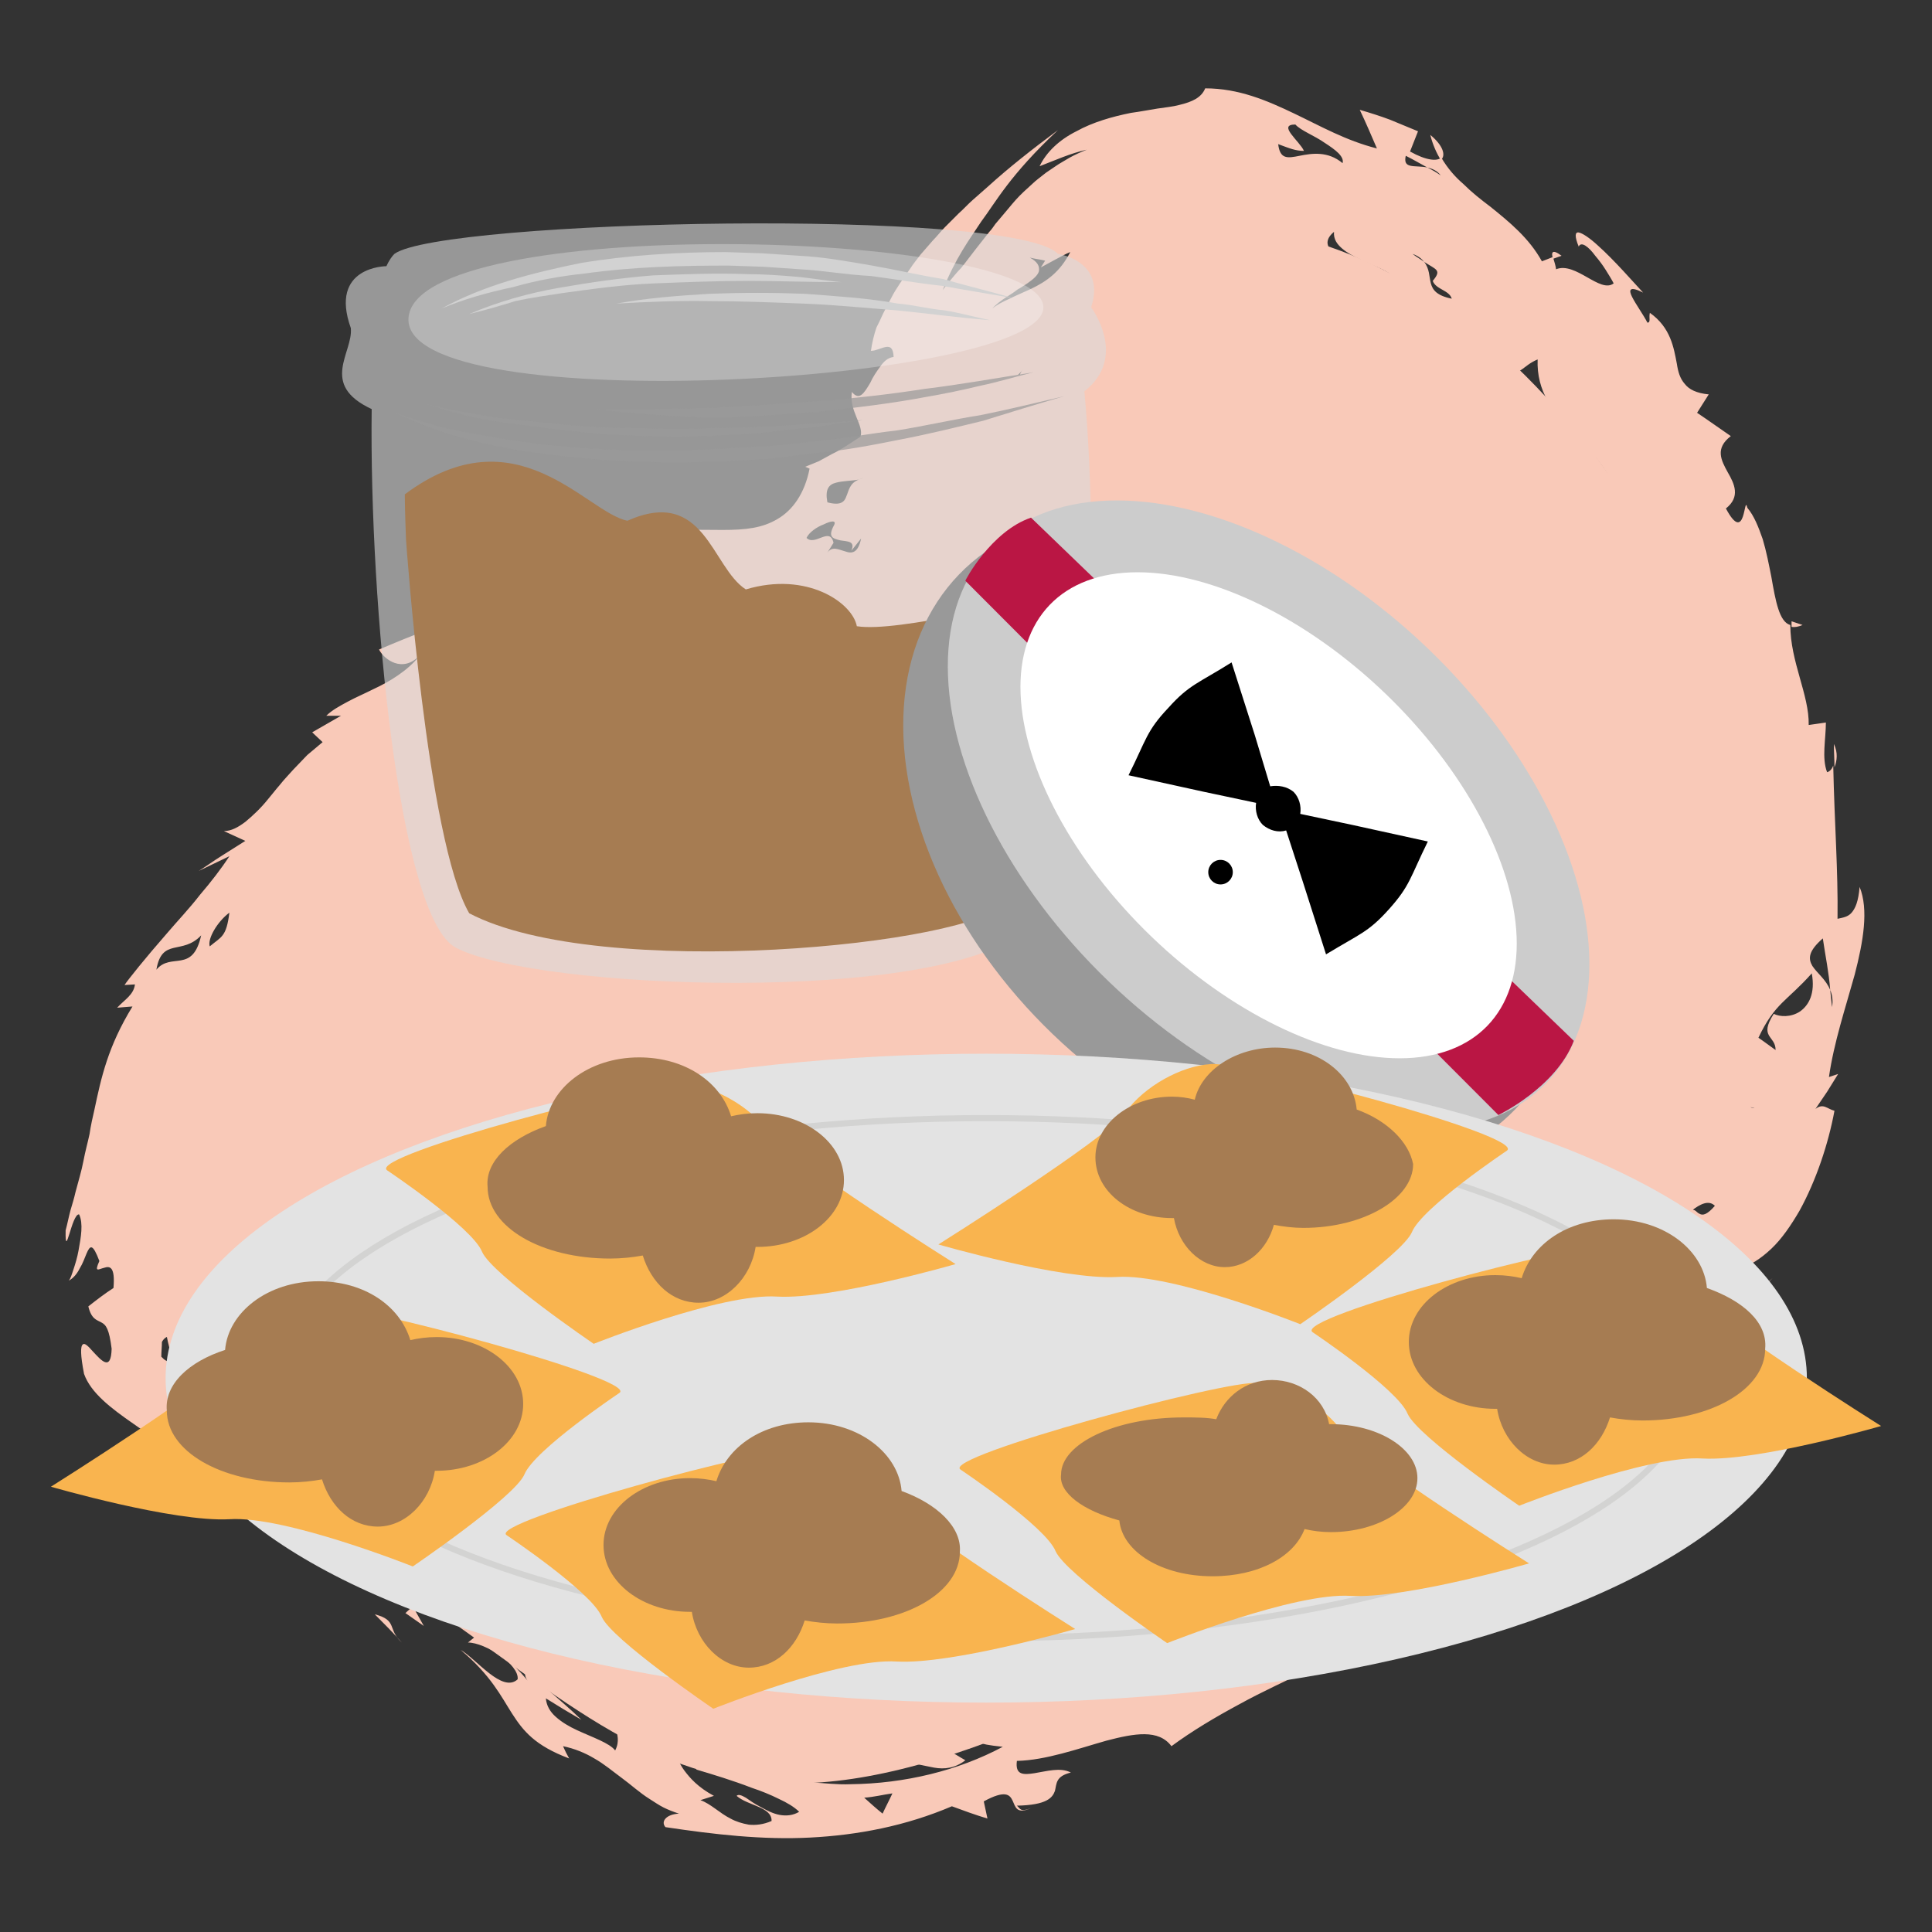 <?xml version="1.0" encoding="utf-8"?>
<!-- Generator: Adobe Illustrator 24.0.3, SVG Export Plug-In . SVG Version: 6.00 Build 0)  -->
<svg version="1.1" id="Calque_1" xmlns="http://www.w3.org/2000/svg" xmlns:xlink="http://www.w3.org/1999/xlink" x="0px" y="0px"
	 viewBox="0 0 315 315" style="enable-background:new 0 0 315 315;" xml:space="preserve">
<rect x="0" y="0" width="315" height="315" fill="#333333" stroke="none"/>
<style type="text/css">
	.st0{fill:#F8D173;}
	.st1{fill:#F9C9B8;}
	.st2{fill:#87CDD7;}
	.st3{fill:#F4C1A4;}
	.st4{fill:#3B82BF;}
	.st5{fill:#B88154;}
	.st6{fill:#B3CCE8;}
	.st7{fill:#C14034;}
	.st8{fill:#C972A9;}
	.st9{fill:#D6AD33;}
	.st10{fill:#555DA3;}
	.st11{fill:#507C44;}
	.st12{clip-path:url(#SVGID_2_);fill:#D3D3D2;}
	.st13{clip-path:url(#SVGID_2_);fill:none;stroke:#E3E3E3;stroke-width:4;stroke-linecap:round;stroke-miterlimit:10;}
	.st14{clip-path:url(#SVGID_2_);fill:#E3E3E3;}
	.st15{fill:#2E2D2C;}
	.st16{fill:#FFEEDF;}
	.st17{clip-path:url(#SVGID_4_);}
	.st18{fill:#B1C9C2;}
	.st19{fill:#C8E3CC;}
	.st20{clip-path:url(#SVGID_6_);}
	.st21{fill:#2D2B09;}
	.st22{clip-path:url(#SVGID_8_);}
	.st23{fill:#262401;}
	.st24{fill:#D3D3D2;}
	.st25{fill:#F2B694;}
	.st26{fill:#E3E3E3;}
	.st27{fill:#3671BF;}
	.st28{fill:#1C5CAF;}
	.st29{fill:#999999;}
	.st30{fill:#CCCCCC;}
	.st31{fill:#3C3A1A;}
	.st32{fill:#636148;}
	.st33{fill:#FFFFFF;}
	.st34{opacity:0.6;fill:#DADADA;enable-background:new    ;}
	.st35{opacity:0.28;fill:#FFFFFF;enable-background:new    ;}
	.st36{fill:#A67C52;}
	.st37{fill:#BA1644;}
	.st38{opacity:0.71;}
	.st39{fill:none;stroke:#D3D3D2;stroke-miterlimit:10;}
	.st40{fill:#F9B44F;}
	.st41{fill:#A26EAD;}
	.st42{fill:#FEF07A;}
</style>
<g>
	<path class="st1" d="M52.6,250.4c-29.6-17.9-43-51.3,7.7-109c48.5-55.2,71.3-7.2,104.6-77.6c45.5-95.9,211,94.6,58.8,187.7
		C112.9,319.3,111.7,286.1,52.6,250.4z"/>
	<g>
		<path class="st1" d="M69,261.3c-0.2-0.4-0.7-0.8-1-1.2C69.2,260.8,69.8,261.2,69,261.3z"/>
		<path class="st1" d="M53.5,248.9c4.4,2.6,11.2,7,14.5,11.2c-2-1.1-5.8-2.8-9.1-4.8C55.7,253.4,53,251.2,53.5,248.9z"/>
		<path class="st1" d="M65.5,267.8c-1.4-1.6-2.9-3.1-4.4-4.6C64.9,264.2,63.1,265.6,65.5,267.8z"/>
		<polygon class="st1" points="66.1,263 67.3,261.9 69.1,265.1 		"/>
		<path class="st1" d="M271,128c-0.6,0.7-1.2,1.2-2.3,1.2L271,128z"/>
		<path class="st1" d="M274.4,112.9c-0.2-1.3-0.4-2.1-0.6-2.9C274.2,110.8,274.4,111.5,274.4,112.9z"/>
		<path class="st1" d="M273.6,139.6c-0.2-0.8-0.3-1.5-0.5-2.3C273.5,138,273.7,138.8,273.6,139.6z"/>
		<path class="st1" d="M198.7,259.1c-2.7,0.1-5.2,0.3-7,0.4C195.1,256.2,196.7,258.3,198.7,259.1z"/>
		<path class="st1" d="M254.6,41.7l-1.4,0.5C252.9,41.2,253,40.5,254.6,41.7z"/>
		<path class="st1" d="M293.9,101.9c-0.7,0.3-1.3,0.4-1.8,0.3c0-0.3,0-0.6,0-0.9L293.9,101.9z"/>
		<path class="st1" d="M276.9,148.7c0.1,0,0.1,0.1,0.1,0.1l-0.8,1.9C276,149.7,276.2,149.1,276.9,148.7z"/>
		<path class="st1" d="M234.9,26.1c-0.7-1.2-1.3-2.5-1.7-4.1C235.3,23.7,235.8,25.4,234.9,26.1z"/>
		<path class="st1" d="M273.7,109.7C273.7,109.6,273.7,109.6,273.7,109.7c0.1,0.1,0.1,0.2,0.1,0.3
			C273.8,109.9,273.8,109.8,273.7,109.7z"/>
		<path class="st1" d="M299.1,125.1c0-1.3-0.1-2.5-0.1-3.8C299.7,122.7,299.5,124.1,299.1,125.1z"/>
		<path class="st1" d="M198.7,259.1l2.3-0.1C200.1,259.4,199.4,259.3,198.7,259.1z"/>
		<path class="st1" d="M84.6,268.8c1.7,1.2,1.5,2.2,1.3,3.2C85.2,271,84.7,269.9,84.6,268.8z"/>
		<path class="st1" d="M53.3,240.6l0.6,0.4C53.6,240.9,53.4,240.8,53.3,240.6z"/>
		<path class="st1" d="M45.3,183.8c0.4-0.2,0.9-0.3,1.4-0.4C46.7,184.1,46,184.1,45.3,183.8z"/>
		<path class="st1" d="M68.4,106.9c-1,1.3-2.2,2.3-3.5,3.2c-1.3,0.9-2.6,1.6-4.1,2.3c-1.4,0.7-2.8,1.3-4.1,2
			c-1.3,0.7-2.6,1.4-3.5,2.3c0.8,0,1.6,0,2.4,0c-1.6,0.9-3.1,1.8-4.7,2.7l1.7,1.6c-0.8,0.7-1.7,1.4-2.5,2.1
			c-0.8,0.8-1.5,1.6-2.3,2.4c-0.7,0.8-1.5,1.6-2.2,2.5c-0.7,0.8-1.3,1.6-1.9,2.3c-1.2,1.5-2.5,2.7-3.7,3.7c-1.2,0.9-2.3,1.5-3.5,1.5
			l3.5,1.6l-3.8,2.4c-1.3,0.8-2.5,1.7-3.8,2.5c1.7-0.8,3.3-1.6,5-2.4c-1.3,2-3,4.2-4.8,6.3c-1.7,2.2-3.7,4.3-5.4,6.3
			c-3.5,4-6.3,7.5-6.9,8.4l1.7-0.1c-0.2,1.7-1.7,2.5-2.9,3.8l2.5-0.2c-4,6.5-5.1,11.6-6.2,16.8c-0.3,1.3-0.6,2.6-0.8,4
			c-0.3,1.4-0.7,2.8-1,4.4c-0.3,1.6-0.8,3.2-1.3,5.1c-0.2,0.9-0.5,1.9-0.8,2.9c-0.3,1.1-0.5,2.2-0.8,3.3c-0.1,5.2,1-2.8,2.2-2.6
			c0.7,1.5,0.3,3.7-0.1,5.9c-0.2,1.1-0.5,2.1-0.8,3c-0.3,0.9-0.5,1.6-0.8,1.9c0.8-0.4,1.4-1.2,1.8-2c0.5-0.8,0.8-1.7,1.1-2.4
			c0.6-1.4,1-1.7,2.1,1.2c-0.9,2-0.1,1.3,0.8,1.1c0.9-0.3,1.8-0.2,1.5,3.3c-1.4,0.9-2.7,1.9-4.1,3c0.5,2.1,1.4,2.2,2.1,2.6
			c0.8,0.4,1.3,1.1,1.7,4.3c-0.1,3.8-1.7,1.9-3.1,0.4c-0.7-0.8-1.3-1.4-1.6-1.1c-0.4,0.3-0.4,1.7,0.2,4.8c1.1,3.1,4.4,5.6,8,8.1
			c3.6,2.5,7.2,5,9.7,9.7c1.9,1.4,3,1.5,3.6,1.1c0.6-0.4,0.8-1.2,1-1.9c0.2-0.7,0.4-1.2,1-1c0.6,0.2,1.5,1.2,3.5,3.3
			c-0.6-1.2-1.2-2.3-1.6-3.5l-0.7-1.8l-0.6-1.8c2.1,0.6,2.8-1.6,5.3,2.2c-0.1,2.1,0.7,5.7,2.7,7.5c-1.6-2.2-1.6-3.3-1.1-3.6
			c0.6-0.4,1.8-0.1,3.1,0c1.3,0.2,2.6,0.3,3.3-0.2c0.7-0.5,0.7-1.5-0.3-3.6c0.8,0.7,1.6,1.4,2.5,2c-0.2-0.4-0.1-0.7,0.3-0.9
			c1.2,0.7,2.4,1.4,3.7,2.1c-0.4-0.5-1.1-1.2-1.7-1.8c-0.6-0.7-1.2-1.4-1.7-2c-0.8-1.4-0.9-2.5,1.1-2.9c1.6,0.9,3.4,1.7,5.1,2.5
			c0-2.8,2.2-2.5,2.9-4.3c-3.6-4-6.3-8.1-7.4-11.8c-0.4,0.6-0.5,1.4-0.7,2.1c-0.1,0.7-0.4,1.3-1.1,1.5c-1.6-0.8-1.5-1.7-1.4-2.5
			c0-0.4,0.1-0.8-0.1-1.1c-0.2-0.3-0.5-0.7-1.3-1c-0.3,0.7-0.6,1.3-0.9,2.1c0.5-0.6,0.4-1,1-0.7c1.6,0.1,0.7,1.3-0.2,2
			c-1.3,0.3-2.1-0.5-2.4-1.5c-0.3-1,0-2.3,0.5-3c-0.9-1.5-1.9-1.3-2.9-0.7c-1,0.6-1.8,1.6-2.3,1.3c0.7-0.9,0.9-1.7,0.9-2.5
			c0-0.8-0.4-1.5-0.7-2.3c-0.7-1.6-1.4-3.4-0.6-4.8c-0.8,0.6-1.6,1.2-2.4,1.9c-1.7-1.6-1.9-3.4-1.5-5c0.2-0.8,0.6-1.5,1-2.2
			c0.4-0.7,0.8-1.2,1.1-1.7c-0.7,0.2-1.5,0.4-2.2,0.6c0.2-0.7,0.1-1.3,0.1-1.9c0-0.6-0.1-1.3-0.2-1.9c-0.3-1.2-0.6-2.4-0.7-3.5
			c-0.1-1.1,0-2.1,0.7-3c0.7-0.9,1.9-1.6,4.1-2l-1.5,0.1c0.2-2.5,0.3-6.8,3.5-8.1c-0.8-0.4-1.5-1.3-1.3-2.4c1.6,0,2.2-0.8,2.7-2.1
			c0.4-1.3,0.6-3.1,1.5-4.9c-2,1.9-4.8-0.8-7,1.3c-0.2-3.7,1.6-4.5,3.6-4.8c2-0.4,4.3-0.3,5.7-2.5c0.2-3.7-3.3,1.2-4.9,1.1
			c1.6-1.4,2.5-3.4,3.1-5.4c0.7-2,1.1-4.2,1.7-6.3c0.6-2,1.3-3.9,2.4-5.2c1.2-1.3,2.7-2.1,5-1.9l-0.4,4.3c3.3-1.6,4.4-2.9,3.6-3.1
			c-0.5,1-1.2,0.8-2,0.7c0.8-2.6,2.2-4.4,3.8-5.8c1.6-1.4,3.5-2.3,5.4-3.2c0.9-0.4,1.9-0.8,2.9-1.3c1-0.4,1.9-0.8,2.9-1.3
			c0.9-0.5,1.8-1.1,2.7-1.7c0.9-0.6,1.7-1.4,2.4-2.3c-1.4-0.6-2.8,0-3.6-0.8c1.2-2,3.2-1.5,5.3-1.1c2.1,0.4,4.2,0.4,6.1-2.7l-2-0.5
			c0.6-1.1,1.6-1.4,2.5-1.3c0.8,0.1,1.5,0.5,1.5,0.8c-0.8-1.3-0.5-2.5,0.5-3.6c0.5-0.6,1.2-1.1,2-1.6c0.8-0.5,1.6-1.1,2.6-1.5
			c3.6-2.1,7.8-4.1,9.1-8.7c2.2,1.1,5.9,1.7,9.5,1.8c3.5,0.1,7.2-0.5,8.7-1.8c2-2.4,0.6-3.2-1-3.8c-1.7-0.6-3.6-1.2-3.2-3.1
			c1.8-0.4,3.4,0.1,5.2,0.4c0.9,0.1,1.9,0.2,2.9,0.1c1.1-0.2,2.2-0.5,3.5-1.3c0.7,1.7-1.6,4.3-2.7,6.3c-0.5,1-0.8,1.8-0.1,2.4
			c0.3,0.3,0.9,0.4,1.7,0.5c0.9,0,2,0,3.6-0.3c0.3-0.8,0.7-1.6,1-2.4c-1.1,0.7-2.5,1.9-4.3,2c-1.9-0.5-1.6-1.2-0.8-1.9
			c0.9-0.7,2.2-1.5,2.4-2.1c4.1-1,8.2-2.6,12.1-4.7c1.4,1.3,0.4,3-1.3,4.2c-1.6,1.4-3.7,2.3-3.9,2.9c0.6-0.3,1.2-0.7,1.8-1.1
			c0.6-0.4,1.2-0.8,1.8-1.3c0.6-0.4,1.2-0.9,1.7-1.4c0.5-0.5,1.1-1,1.6-1.5c1.1-1,2.1-2.2,3-3.3c1-1.1,1.8-2.3,2.7-3.5
			c0.4-0.6,0.9-1.1,1.3-1.7c0.4-0.6,0.8-1.1,1.2-1.7c0.8-1.1,1.6-2.2,2.3-3.2c0.8-1,1.6-2,2.4-2.9c0.8-0.9,1.6-1.7,2.6-2.4l-1.6-0.2
			c2.4-1.8,3.3-3.4,3.7-4.6c0.4-1.3,0.2-2.3-0.1-3.2c-0.5-1.9-0.8-3.2,4-5.4c1.3-4.5-4.2-0.5-1.3-6.6c0.8-1.7,1.6-0.1,1.9,0.5
			c2.4-3.4,2.1-4.7,1.9-5.7c-0.2-1-0.2-1.9,3-4.2c-1.4-0.2-2.8-0.3-4.2-0.5c1.6-1.7,3.7-3.1,5.7-4.4c1.1-0.6,2.1-1.2,3.1-1.7
			c1-0.6,2.1-0.9,3.1-1.4c4.1-1.7,7.4-2.7,9.6-5c-0.9-1.2-2.2-1.2-3.7-1c-1.4,0.3-2.9,0.8-4.4,0.5c5.5-1.1,10.1-3.4,15.3-4.7
			c5.1-1.3,10.8-1.4,14.8,1c-1.5,1.1-0.8,2.7-0.5,4.3c0.3,1.6,0.1,2.9-2.3,3.6c-0.1-1-0.4-1.7-0.7-2.1c-0.4-0.4-0.8-0.5-1.3-0.5
			c-1-0.1-2.1,0.5-3.3,0.3c0.5,1.1,1,1.9,1.6,2.3c0.6,0.5,1.3,0.9,2.1,1c0.8,0.1,1.6,0.3,2.5,0.2c0.9,0,1.9,0,2.9-0.1
			c4-0.1,8.2,0.4,7.1,4.1c0.8-0.8,1.6-1.5,2.4-2.3c0.9,1,2.4,4.5,0.1,4.3c2.8,0.8,5.6,1.9,8.5,3.1c-0.6-1.8-1.6-4.9-3-7.2
			c-0.7-1.2-1.6-2.1-2.4-2.7c-0.9-0.6-1.7-0.7-2.6-0.2c-0.5-2,0.6-2.1,1.8-2.2c1.2-0.1,2.5-0.1,2.2-2.4c0.9,2,1.6,2.9,2.2,3.3
			c0.7,0.5,1.3,0.4,2,0.2c0.7-0.2,1.5-0.4,2.5-0.3c1,0.1,2.1,0.6,3.4,1.8c-2.6,0.9-2,3.1-1.1,5.3c0.9,2.2,2.1,4.4,1.3,5.2
			c0.5,0.2,1.1,0.6,1.6,1.2c0.5,0.6,1,1.4,1.4,2.2c0.9,1.6,1.4,3.4,1.5,4.6c0.6,0.7,1.6,1.5,2.7,2.4c0.6,0.4,1.2,0.9,1.9,1.4
			c0.6,0.5,1.3,1.1,2,1.6c2.8,2.2,5.5,5,6.7,8c-0.1-1.4-0.4-3.1-0.3-4.7c0-1.6,0.4-3,1.6-3.7c0.4,1.7,1,3.3,2,4.3
			c1,1,2.3,1.3,3.8,0.7c-0.4-3.2-1.3-4.8-2.2-5.4c-0.9-0.6-2-0.3-3.1,0c-2.2,0.7-4.4,1.7-6.2-3.4c1.1-4.4-0.1-7.2-3.3-11.7
			c3.3,0.2,3.1-1.2,5.7-2.3c-0.2,5.2,2.5,8.6,5.8,12c3.2,3.4,6.9,7,7.6,11.8c0.1,2.2-1.4,3.4-2.3,4.9c-1,1.6-1.5,3.4,0.1,7.1
			l-2.7-2.4l-2.8-2.2c2.9,2.6,2.6,3.3,1.9,4c-0.7,0.7-1.8,1.5-0.7,4.3l1.1-3.3c2.3,3,2.5,4.5,1.7,7.1c0.7-1.5,1.4-3,2.1-4.6
			c0.7,0.8,1.6,2,2,3.1c0.4,1.1,0.4,2.2-0.6,2.7c1.1,0.1,1.9-0.1,2.5-0.4c-0.4,0.6-0.4,1.7,0.7,3.8c-0.1-1.5-0.8-2.3,0.3-2.8
			c1.4,4.4,2.6,4.5,3.7,4.1c1.1-0.3,2.1-1.1,3,1.7c0.5-1.2,2.2,0,3.4,1.8c-3,1-3.7,4.3-4.1,7.7c-0.3,1.7-0.4,3.5-0.7,5
			c-0.3,1.6-0.7,2.9-1.4,3.8l0.1-0.1c-0.1,1.3-0.3,2.6-0.5,3.8c-0.2,1.3-0.4,2.5-0.6,3.8c0.3-1.5,2.2-0.3,3.2,1.8l-0.1-0.3
			c0.7,1.1,2.2,0.2,3.6-0.1c1.3-0.3,2.4,0.1,1.9,3.8l-0.7,2l-0.8,2c0.2-0.7,1.2-0.1,1.7,0.2c-0.5,1.3-0.9,2.7-1.5,4
			c1.5,1.5,2,2.9,2,4.4c-0.1,1.5-0.6,2.9-1.3,4.3c-0.7,1.4-1.6,2.8-2.1,4.3c-0.5,1.5-0.8,3.1-0.4,4.9c-0.2-2,0.7-5,2.4-3.5
			c0.5,1.4-0.5,3.4-1.5,4.3l0.7-0.2c-2.1,4.2-4.3,8.1-6.8,11.8c2.4-0.3,4.4-7.5,5.9-3.6c1.1,1.3,0.8,2.8-0.2,4.1
			c-0.9,1.3-2.1,2.6-2.6,3.7c-1.4-0.9-1.5-5.4-3.7-1.6c0.6,0.7,0.7,5.3,2.5,3.8c-1.5,1.9-3.4,4.1-5.2,6.2c-1,1-2,2-3,2.8
			c-0.5,0.4-1,0.8-1.6,1.2c-0.5,0.3-1.1,0.6-1.7,0.9c0,1.4,1.6,0.1,2.1-0.4l-0.3-0.5c2-1.9,3.9,1.6,4.8-3.9c2.6,1,2,2.9,0.6,5.1
			c-0.7,1.1-1.6,2.3-2.6,3.4c-0.9,1.1-1.7,2.3-2.2,3.4c1.3-0.7,2.4-1.5,3.6-2.3c1.2-0.8,2.4-1.6,3.6-2.5c0.1,7.7-4.8,14.6-10.8,20
			c-1.5,1.4-3,2.7-4.7,3.8c-1.6,1.2-3.1,2.4-4.8,3.5c-1.6,1.1-3.1,2.2-4.6,3.2c-1.5,1-2.9,2-4.2,3.1c0.9-1.9,2.3-3.1,3-4.2
			c0.7-1.1,0.7-2-0.9-3.4c-7.3,3.8-5.9,3.8-12.7,8l0.7-0.2c-1,2.1-3.3,3.1-5.3,4.2c-2,1.1-3.9,2.1-4,4.4c1.4,0.5,2.4-0.8,3.3-1.7
			c0.9-0.9,1.8-1.5,3.2,0.4c-1.4,1-2.9,1.8-4.4,2.7l-4.5,2.6c2.1,0.3,4.4-1,6.5-2.6c2.2-1.6,4.1-3.6,5.9-4.5
			c2.2-1.9-5.1,2.8-5.7-0.5c2-1.3,3.6-2.3,5.2-2.9c1.5-0.7,2.8-1.1,4.2-1.3c1.3-0.2,2.6-0.2,4-0.1c1.4,0.1,2.8,0.1,4.4,0.2
			c4.4,0.5-1.1,5.5-2.7,6.6c-2,0-4,0.3-6.1,0.8c-2.1,0.4-4.1,1-6.1,1.9c-4.1,1.6-8,4.1-11.7,7.6l-2.8,5.9c-5.9-0.3-7.3-6.9-14.5-1.7
			l3.5,0.9c-1.2,1.8-2.1,2.8-2.9,3.2c4.3-0.2,8.9-0.4,12.9-0.4c-0.8,3.6-4.3,4.9-8.5,5.6c-4.2,0.6-9,0.7-12.5,2
			c0.7,0.4,3-0.6,4.4,0.2c-2.3,1.7-4.8,2.8-7.5,3.7c-2.7,0.9-5.4,1.5-8.2,2c-1.4,0.2-2.7,0.4-4,0.7c-1.3,0.2-2.6,0.4-3.9,0.5
			c-2.5,0.4-4.8,0.8-6.8,1.4c-1.2,1.8,0.6,1.5,2.6,1.2c2-0.3,4.3-0.6,4.3,1.4c-2.3,0.3-4.3,1.7-6.1,2.6c-1.7,0.9-3.2,1.5-4.4,0.2
			c3.6,3.7-9.5,4,0.1,5c-7.3,3.9-16,6-24.8,6.1c-2.2,0.1-4.4-0.2-6.5-0.3c-1.1-0.1-2.1-0.3-3.2-0.5l-1.6-0.3c-0.5-0.1-1-0.3-1.6-0.4
			c-4.1-0.9-7.9-2.5-11.4-4.3c0.3,1.6,0,2.7-0.9,3.4c2.7,0.8,6,1.8,9.1,3c1.5,0.5,3,1.1,4.4,1.8c1.3,0.6,2.5,1.3,3.3,2.1
			c-1,0.6-2.1,0.7-3.2,0.5c-1.1-0.2-2.2-0.8-3.1-1.3c-1-0.5-1.8-1.1-2.4-1.5c-0.7-0.4-1.2-0.6-1.5-0.3c1.8,1.6,5.8,1.8,5.7,4.1
			c-1.4,0.6-2.6,0.7-3.7,0.6c-1.1-0.2-2.1-0.5-3-1c-1.8-0.9-3.2-2.4-4.9-3l2.2-0.7c-2.6-1.4-3.9-2.9-4.8-4.1
			c-0.9-1.2-1.2-2.3-1.7-3.3c-0.8-2-1.9-3.2-6.9-5.2c-4.8,0.6-1.1,2.1-2.7,5.2c-0.9-1.2-3.6-2.1-6.2-3.3c-1.3-0.6-2.5-1.3-3.5-2.2
			c-0.9-0.8-1.5-1.8-1.6-3c1.9,1.2,3.9,2.4,5.8,3.5c-3.5-3.4-7.1-5.9-9-8.8c-0.2,0.8-0.4,1.6,0.2,2.4c-2.4-3.1-6.4-5.7-6.6-8.7
			l-3.1,2.5c2.8,0,8.4,3.6,8.1,6c-2.5,2.3-6.7-3.3-9.3-4.8c5,4.2,6.6,7.6,8.4,10.4c1.8,2.8,3.7,5.2,9.3,7.3c-0.4-0.7-0.7-1.3-1-2
			c1.9,0.4,3.6,1.1,5.1,2c1.6,0.9,3,2.1,4.5,3.2c1.5,1.1,2.9,2.4,4.5,3.4c0.8,0.5,1.5,1,2.3,1.4c0.8,0.4,1.6,0.7,2.5,1
			c-2.1,0.1-3,1.3-2.2,2.2c8,1.2,15.8,2.1,23.6,1.7c7.8-0.4,15.6-1.9,23.1-5.1c1.9,0.7,3.8,1.4,5.8,2l-0.6-2.8c7-3.8,3,3.2,7.7,1.1
			c-1.8,0.7-1.7,0.1-2.3-0.4c4.9-0.1,5.8-1.3,6.2-2.4c0.3-1.2,0.1-2.4,2.6-3c-1.7-0.9-4-0.2-5.9,0.1c-1.9,0.3-3.2,0.3-2.9-2
			c4.7-0.1,10-2,14.6-3.3c4.6-1.2,8.5-1.9,10.6,0.9c3.4-2.5,7.1-4.7,11-6.8c3.8-2.1,8-4,11.9-5.9c4-1.8,8-3.6,11.7-5.3
			c1.9-0.9,3.6-1.7,5.3-2.5c1.7-0.9,3.4-1.8,5-2.7c1-2.1-1.5-0.1-1.4-1.3c1.7,0,3.5-0.7,5.2-1.9c1.7-1.2,3.3-2.8,4.8-4.3
			c2.9-3,5-5.8,6.2-4.4c1.6-2.5,0.8-5.3,0.7-6.5c1.9-0.6,3.9-1.4,5.8-2.5c1.9-1.1,3.8-2.5,5.6-3.9l-3.2,1.7l-0.1-0.6
			c1.5-0.8,3-1.6,4.4-2.5l0,0.3c2.2-2,4.5-4.1,6.5-6.4c1.1-1.2,2.1-2.3,3.2-3.5c1-1.2,2-2.4,3.1-3.6c1.1-1.2,2-2.4,3-3.6
			c1-1.2,2-2.4,3.1-3.5c1-1.2,2-2.3,3-3.4c1.1-1.1,2.1-2.1,3.2-3.2c-2.5,2.3-3.3,1.4-3.7,0.2c-0.4-1.2-0.6-2.7-1.9-1.7
			c1.9-0.5,3.7-1.7,5.4-3.3c1.7-1.6,3.2-3.8,4.6-6.2c2.7-4.9,4.7-10.9,5.7-16.3c-1.2-0.3-1.8-1.3-3.1-0.3l1.9-2.8l1.8-2.9l-1.5,0.5
			c0.8-5.6,2.7-11.3,4.2-16.7c1.4-5.4,2.3-10.6,0.8-14.3c-0.2,2.4-0.7,3.5-1.3,4.2c-0.6,0.7-1.4,0.8-2.3,1c0.1-8-0.5-15.5-0.7-25
			c-0.2,0.6-0.6,1-1,1.1c-0.9-2.3-0.2-5.4-0.2-8.1l-2.8,0.4c0.1-4.9-3-10.3-3-16.3c-1.8-0.5-2.4-3.9-3.1-7.9c-0.4-2-0.8-4.1-1.4-6.1
			c-0.7-2-1.4-3.8-2.5-5.1c-0.6-2.5-0.2,6.3-3.5,0.1c2.4-1.9,1.4-4,0.3-5.9c-1.1-2-2.1-3.9,0.5-5.9c-1.9-1.3-3.7-2.6-5.5-3.8l1.9-3
			c-2-0.2-3.2-0.8-3.9-1.7c-0.8-0.9-1.1-2-1.3-3.3c-0.5-2.6-1-5.9-4.4-8.3c-0.2,0.8,0.2,1.6-0.4,1.6c-0.6-1.2-1.9-3-2.5-4.2
			c-0.6-1.2-0.4-1.8,1.8-0.7c-1.5-1.6-4.7-5.3-7.4-7.7c-1.3-1.2-2.5-2-3.1-2.1c-0.6-0.1-0.7,0.6,0,2.3c0.4-0.9,1.6,0,2.7,1.5
			c0.6,0.7,1.2,1.5,1.7,2.3c0.5,0.8,1,1.6,1.3,2.2c-2.2,1.7-6.2-3.6-9.4-2.3c0-0.4-0.3-1.3-0.5-2l-1.8,0.7c-2.1-3.8-5.3-6.4-8.4-8.9
			c-1.6-1.2-3.1-2.4-4.4-3.7c-1.4-1.2-2.6-2.6-3.6-4.3c-0.7,0.6-2.4,0.5-5.1-1l1.3-3.3l-4.6-1.9c-1.6-0.6-3.2-1.1-4.9-1.6
			c1,2.1,1.9,4.2,2.8,6.3c-5.1-1.3-9.1-3.6-13.5-5.7c-4.4-2.1-9-4.1-14.5-4.1c-0.6,1.5-2.1,2.2-4.2,2.7c-1.1,0.3-2.3,0.4-3.6,0.6
			c-1.3,0.2-2.8,0.5-4.3,0.7c-3,0.6-6.2,1.5-8.9,3c-2.8,1.4-4.9,3.4-6,5.7c2.6-1,5-2.1,7.7-2.7c-1,0.4-1.9,0.8-2.8,1.3
			c-0.8,0.5-1.6,0.9-2.3,1.4c-0.7,0.5-1.4,0.9-2,1.4c-0.6,0.5-1.2,0.9-1.7,1.4c-1,0.9-2,1.8-2.8,2.7c-0.8,0.9-1.5,1.8-2.2,2.6
			l-1.1,1.3c-0.3,0.4-0.6,0.9-1,1.3c-0.7,0.9-1.4,1.8-2.2,2.8c-0.8,1-1.5,2-2.4,3.1c-0.5,0.5-1,1.1-1.5,1.7c-0.5,0.6-1,1.2-1.5,1.9
			c2.2-5.4,4.2-8,6.3-11.2c2.4-3.2,4.6-7.5,12.5-14.9c-4.3,3.2-8.1,6.2-11.4,9.2c-0.8,0.7-1.7,1.5-2.5,2.2c-0.8,0.7-1.5,1.5-2.3,2.2
			c-0.7,0.7-1.5,1.5-2.2,2.2c-0.7,0.7-1.3,1.5-2,2.2c-0.7,0.8-1.3,1.5-2,2.3c-0.6,0.8-1.2,1.5-1.7,2.3c-1.1,1.6-2.3,3.2-3.1,4.8
			c-0.4,0.8-0.9,1.7-1.3,2.5l-0.6,1.3l-0.3,0.6l-0.2,0.4c-0.4,1.2-0.7,2.4-0.9,3.8c1.6,0,3.6-2,3.7,1c-0.9,0.1-1.6,0.7-2.2,1.6
			c-0.6,0.8-1.2,1.7-1.6,2.6c-1,1.7-1.8,3-3,1.5c-0.5,3.1,2,5.4,1.4,7.3c-1.6,1-3.1,2.1-4.6,2.8l-2.2,1.2l-2.2,0.9l0.7,0.3
			c-0.8,4.1-2.8,6.8-5.2,8.2c-2.5,1.5-5.2,1.8-9,1.8c-3.7,0-8.4-0.2-14.1,0.5c-5.7,0.7-12.3,2.3-18.4,5.9l1.2,1.5l-3.7,0.1L79,95.1
			c5.7-0.8-1.1,3.1-0.6,4.8c-5.7,1.5-11.2,3.7-16.6,6C62.6,107.5,65.6,109.8,68.4,106.9z M229.2,25.4c1.2,0.6,2.4,1.3,3.5,1.9
			c0.8,0.2,1.6,0.5,2.2,1.3c-0.7-0.5-1.4-0.9-2.2-1.3C230.6,26.9,228.7,27.6,229.2,25.4z M197.3,280c-2.2-0.7,1.8-1.5,2.6-2.2
			l-4.9,2.1C194.8,281.1,196.5,280.1,197.3,280z M220.2,46.3c-0.8,0.5-1.6,1-2.4,1.6c-0.4-0.8-0.8-1.7-1.2-2.5L220.2,46.3z
			 M182,48.8c0.7-0.2,1.3-0.5,2-0.6l2-0.4l0,0.6l-1.9,0.4c-0.6,0.2-1.3,0.4-1.9,0.6L182,48.8z M140,78.2c0.3-0.1,0.5-0.2,0.8-0.3
			C140.6,78,140.3,78.1,140,78.2c-1.5,0.6-1.6,1.8-2,2.7c-0.3,0.9-0.9,1.6-3.1,1c-0.4-2.1,0.2-2.9,1.4-3.2
			C137.4,78.4,138.9,78.4,140,78.2z M208.4,23.5c1.9,0.7,2.8,1.1,4.2,1.1c-0.7-1.6-4.4-4.3-1.4-4.3c0.9,1,3.1,1.8,4.8,3
			c1.7,1.1,3.2,2.2,2.9,3.3c-2.4-2-5-1.6-7-1.2C209.9,25.8,208.7,26,208.4,23.5z M291.3,105.1l-0.7-1.1c0,1.6-0.1,3.3-0.2,4.9
			C290.8,107.7,291.1,106.4,291.3,105.1z M294.7,126.1c-1.3,1.5-1.4,3.8-1.4,6.2c0,1.2,0.1,2.5,0.2,3.7c0,1.2,0.1,2.5,0,3.6
			c1.4,0.4,2.7-0.5,3.5-2.3c0.9-1.8,1.2-4.3,0.7-6.9C298.9,123.9,293.4,128.9,294.7,126.1z M167.9,42c0.8,0.2,1.7,0.3,2.5,0.5
			l-0.7,1.1l2.4-1.3c0.8-0.4,1.6-0.9,2.4-1.2c-1.7,3.3-3.9,4.8-6.4,6c-1.3,0.6-2.5,1.1-3.5,1.6c-1.1,0.5-2.1,1-2.8,1.6
			c0.5-0.6,1.4-1.3,2.5-2c0.5-0.3,1.1-0.7,1.6-1.1c0.6-0.3,1.1-0.7,1.6-1c1-0.7,1.7-1.3,1.9-2C169.5,43.4,169.2,42.7,167.9,42z
			 M294.1,170.7c-0.6,1-1.4,2.2-2.2,3.5c-0.8,1.2-1.5,2.5-2.4,3.5c-1.6,2.1-3.1,3.5-4.1,2.8c3.7,1.4,7.2-4.3,7.5-6.4
			C292.9,172.9,293.3,172.1,294.1,170.7z M286.7,169.2c2.7-5.7,4.6-5.9,8.7-10.5c0.6,3.3-0.5,5.2-1.9,6.2c-1.5,1-3.3,0.9-4.3,0.4
			c-2.5,3.9,0.3,3.5,0.3,5.9C288.5,170.5,287.6,169.8,286.7,169.2z M298.7,164.2l-0.3-2.8c-0.7-1.7-2.1-2.7-2.9-3.9
			c-0.7-1.2-0.7-2.4,1.7-4.5c0.4,2.8,1,5.6,1.2,8.4C298.7,162.1,298.9,163.1,298.7,164.2z M279.4,216.4l2.7-1.5
			C280.4,217.1,279.7,217,279.4,216.4l-2.2,1.2C279.2,212,278.7,215.3,279.4,216.4z M295.2,177.1c0.6-2.5,1.4-5.1,1.9-7.6
			c-1,0.1-1.3,1.4-1.6,2.9C295.3,173.9,295.2,175.8,295.2,177.1z M277.3,213.1c0.8-1.4,2.1-4,3.1-6.1c1-2.1,1.8-3.8,1.6-3.2
			C283.7,205.5,279.5,212,277.3,213.1z M140.9,293.1c1.6-0.1,3.1-0.5,4.6-0.7c-0.5,1.1-1.1,2.2-1.6,3.3
			C142.9,294.9,141.9,294,140.9,293.1z M189.6,272.4l-0.3,1.8c-0.8,0.4-1.6,0.7-2.4,1C187.8,274.3,188.7,273.3,189.6,272.4z
			 M231.2,247.9c0.1,0.6,0.7,1.2,1.4,1.5c0.7-0.2,1.5-0.3,2.1,0c-0.5,0.4-1.4,0.3-2.1,0c-2,0.6-4.3,2.4-4.9,3.9
			c1.4,0.8,3.8-1.1,5.4-1c-1,2.6-5,3.3-7.8,3.9c-2.8,0.6-4.3,1.5-0.6,4.8c-2.2,0-9,1.1-8-1.4c2.3-1.1,5.4-3.1,8.2-5.2
			C227.7,252.1,230.1,249.7,231.2,247.9c-0.1-0.6,0-1.1,0.7-1.7C231.9,246.7,231.6,247.3,231.2,247.9z M273.7,199.6
			c1-1.5,1.7-2.1,2.1-2.2c1.4-1.1,2.8-1.8,3.8-0.8c-1.3,1.5-2,1.6-2.5,1.3c-0.5-0.2-0.7-0.8-1.3-0.6
			C275,198,274.2,198.8,273.7,199.6z M277.9,189.1c-1.2,1.6-2.6,3.1-4,4.6l3.1-1.8l-3.6,3.2c-1.2,1-2.5,2-3.7,2.9
			c0.1-1.3,0.6-2.5,1.2-3.6c0.6-1.1,1.3-2.1,2.1-2.9C274.7,190,276.6,189,277.9,189.1z M276.9,186.5l2.6-0.3l-2.9,0.9L276.9,186.5
			l-0.6,0.1c0.4-0.7,0.8-1.4,1.2-2.2l1.1-2.2c0.7-1.5,1.4-3,2-4.5c-0.5,1.5-1.1,3-1.7,4.4C278.2,183.6,277.6,185.1,276.9,186.5z
			 M270.7,88.3c-4.4,0.3-4.5,3-3.9,5.8c0.3,1.5,0.7,3,0.9,4.4c0.2,1.4,0.1,2.6-0.5,3.5c1.3-0.4,3.3-0.2,4.4-0.9
			c0.6-0.4,0.9-1,0.9-2.1c0-1.1-0.5-2.6-1.7-4.8c1.6,1.5,2.2,2.8,2.4,3.8c0.2,1-0.1,1.7-0.2,2.3c-0.3,1.1-0.4,1.6,3.6,2.6
			c-2-3.5-2.3-8.8-2.5-9.6c0.8,1.4,1.6,2.8,2.4,4.2c1.6-2.3,0.3-3.8-1.6-5c-0.9-0.6-1.9-1.2-2.7-1.9C271.3,90,270.8,89.3,270.7,88.3
			z M236,50.5l-2.5-1.9c-0.8-0.6-1.7-1.2-2.6-1.8c0.8,0.6,1.6,1.2,2.3,1.9l2.3,2L236,50.5z M115.8,111.1c0.4,0.9-1.2,2.6-3.2,3.7
			c-2,1.1-4.3,1.6-5.7,0.2C110.7,113.5,115.1,112.7,115.8,111.1z M60.6,143.6c1.9-1.5,3.9-2.8,5.8-4.1c1.1,2,0,3-1.5,4
			c-1.6,0.9-3.6,2-4.4,3.4C58.3,146.4,61,145.4,60.6,143.6z M35,181.1l-1.5,1.7c1.6-0.1,3.2-0.3,4.8-0.4L35,181.1z M41.4,180.9
			c0.6,1,1.5,0.6,2.4-0.1c0.9-0.8,1.7-1.9,1.8-2.4C44.2,179.1,42.7,180,41.4,180.9z M37.9,215.4c-0.2-0.7-0.4-1.4-0.6-2.1
			c-1.1,0.8-2.3,1.7-3.4,2.7L37.9,215.4z M33.1,212.3c1.3-0.4,2.9-0.6,3.8-1.3c0.5-0.4,0.8-0.8,1-1.6c0.1-0.7,0-1.6-0.4-3
			c-2.8-0.5-2.9,1.2-6.1-1.2c-0.4,1-0.4,1.9-0.1,2.7c0.2,0.8,0.6,1.4,0.7,1.9c0.2-0.7,0-1.4,0-2c0-0.6,0.2-1.1,1.2-1.2
			C34.2,208.8,33.9,210.9,33.1,212.3c-0.9,0.3-1.8,0.7-2.1,1.5C31.8,213.8,32.5,213.2,33.1,212.3z M33.5,190c0-0.9-0.1-1.7-0.4-2.2
			l0.8-0.1C34.7,188.9,34.1,189.5,33.5,190c0.1,1,0,2.1,0,3.3c2.1,1.3,4.9-2.2,6.6-2.7c-0.7,0.8-1.7,1.4-2.5,2.2
			c-0.7,0.8-1.4,1.8-1,3.2c0.8-0.1,1.1,0.3,1.5-1.3c-0.2,1.2-0.3,2.3-0.4,3.5c-2.1,1.5-3.1,1.4-3.7,0.3c-0.6-1.1-0.6-3.2-0.6-5.3
			c-0.5-0.3-0.9-0.7-1.2-1.7C32.1,190.8,32.9,190.4,33.5,190z M26.3,221.2c0-0.8,0.1-1.6,0.1-2.4c0.7-1.3,1.7-0.8,2.3-1.3
			c0.2,1.2,0,2.8-0.3,3.7C28.1,222.1,27.4,222.4,26.3,221.2z M94,112.5c-0.6,0.6,0.2,1.2,1.5,1.5c1.3,0.3,3,0.1,4.4-0.7
			c-0.2,1.3-0.3,2.6-0.4,3.9c-0.9-2.2-6.8,0.5-7.5,0.7C89.5,115.4,92.4,115.5,94,112.5z M217.5,37.8c-0.1,1.2,0.5,2,1.3,2.7
			c0.8,0.7,1.9,1.3,3,1.8c2.2,1.1,4.8,1.9,5.3,2.9c-1.1-0.3-2.5-0.8-3.9-1.2c-1.4-0.5-2.9-1-4-1.6c-1.2-0.6-2.1-1.2-2.5-2
			C216.2,39.6,216.4,38.7,217.5,37.8z M232.2,42.7c2,1.3,2.9,1.3,1.4,3.1c0.5,1.4,2.7,1.5,3.1,2.9C231.8,47.7,234,45,232.2,42.7
			c-0.5-0.4-1.1-0.7-1.9-1.3C231.2,41.7,231.8,42.2,232.2,42.7z M155.1,72.7c-1.4,0.4-2.9,0.6-4.3,0.9c-0.7,1.3-1.3,2.7-2.1,4
			c1.1-0.7,2.1-1.6,3.2-2.4C153,74.4,154.1,73.6,155.1,72.7z M118.6,97.4c0.4,0.9-0.6,1.6-1.9,2.1c-1.3,0.4-3,0.6-3.6,0.3
			c0.9,2.3,4.4,1.2,7,0.8c0.4,0.1,1,0.1,1.8-0.2c-0.6,0-1.1,0-1.8,0.2c-1.1-0.3-0.8-1.7-1-2.5l1.1-1c-1.2,0.1-2.4,0.2-3.7,0.3
			L118.6,97.4z M37.4,148.8c-0.5,4-1.3,3.9-3.2,5.5C33.8,153.1,35.4,150.3,37.4,148.8z M136,85.6c-1.1,2-0.2,2.2,1,2.5
			c1.2,0.2,2.5,0.1,1.8,1.7l1.6-2c-0.5,2.4-1.5,2.5-2.6,2.1c-1.1-0.3-2.1-0.9-2.9,0.2l1-1.6c-0.6-2.7-3,0.6-4.4-0.8
			c0.4-0.9,1.7-1.8,2.8-2.2C135.5,84.9,136.4,84.8,136,85.6z M32.8,152.5c-1.4,6.3-4.9,2.7-7.3,5.6
			C26.4,152.8,29.7,155.8,32.8,152.5z M109.5,89.9l0.2-0.5c-0.8-0.1-1.5-0.1-2.4-0.2l-2.5-0.1l-0.3,0.5
			C106.2,89.7,107.9,89.8,109.5,89.9z"/>
		<path class="st1" d="M49.6,171.9c-0.4,1.2-0.9,1.9-1.4,2.4C48.5,173.5,48.9,172.7,49.6,171.9z"/>
		<path class="st1" d="M233.1,63.8c0.5-0.4,1-0.4,1.6-0.2C234.4,63.9,233.9,64,233.1,63.8z"/>
		<path class="st1" d="M239,71.4c0.1,0.1,0.2,0.2,0.2,0.3c0,0.1,0,0.2,0.1,0.4L239,71.4z"/>
		<path class="st1" d="M89,268.2c-0.1-3.8,2.1,0.9,3.6,1.9C91.1,269,89.3,270.3,89,268.2z"/>
		<path class="st1" d="M98.1,280.3c-0.5-1.3-1.5-2.6-2.9-3.9C96.3,277,97.2,278,98.1,280.3z"/>
		<path class="st1" d="M89,272.7c2.7,1.1,4.7,2.4,6.3,3.7C93.6,275.5,91.7,275.6,89,272.7z"/>
		<path class="st1" d="M134.9,288.8c-1.2-0.9-2.8-0.9-4.1-0.9c-1.3,0-2.4,0.3-2.4,0.3c2.3-0.4,3.3-0.9,3.5-1.3
			c0.2-0.5-0.3-0.8-1.2-1.2c-0.8-0.4-1.9-0.8-2.8-1.2c-0.9-0.4-1.6-0.9-1.8-1.2C131.3,284,131.4,286.2,134.9,288.8z"/>
		<path class="st1" d="M147.4,287.5c-0.9,0.3-1.8,0.5-2.5,1C145.7,287.8,146.6,287.6,147.4,287.5z"/>
		<path class="st1" d="M150.4,284.8c3.2-0.5,5,1.1,7,2.2c-1.7,1.3-3.4,1.5-5.1,1.2c-1.7-0.3-3.3-0.8-4.8-0.7
			C149.7,286.9,152,286.5,150.4,284.8z"/>
		<path class="st1" d="M233.2,229.3c-0.7,0.3-2,1.3-2.8,0.4c1.3-1.1,2.7-2.1,3.9-3.2c1-0.4,0.9,0.1,0.4,0.8
			C234.4,228,233.6,228.9,233.2,229.3z"/>
		<path class="st1" d="M251.2,220.6c3-2.9-0.7-3.3,1.2-4.5l2.8,2.8C253.9,219.5,252.5,220,251.2,220.6z"/>
		<path class="st1" d="M264.1,236.4l-1.3,0.8c0.4-0.3,0.8-0.7,1.2-1.1L264.1,236.4z"/>
		<path class="st1" d="M260.3,202.6c-1.8,0-3.5-0.1-5.2-0.2C257.8,200.3,260.9,202.2,260.3,202.6z"/>
		<path class="st1" d="M264.9,188l-2.2,1.5c1.3-1.9,2.8-3.9,4-5.9l-0.8,2.3C265.5,186.5,265.2,187.3,264.9,188z"/>
		<path class="st1" d="M272.6,171.7l-0.8-0.8c0.7-1.5,1.5-3.1,2-4.6C273.5,168.1,273,169.9,272.6,171.7z"/>
		<path class="st1" d="M173.4,65.3c-0.9-0.3-1.3-0.9-1.3-1.7c0-0.4,0-0.9,0.2-1.3c0.2-0.5,0.4-0.9,0.6-1.4c0.9-2.1,2.6-4,2.9-5.3
			c1.4,2.1,0.2,3-1.1,4.3c-0.6,0.7-1.3,1.4-1.6,2.2C172.6,62.9,172.7,64,173.4,65.3z"/>
		<path class="st1" d="M52.2,164.9l2.7-3.1l2.8-3C55.1,164.8,56.6,160.2,52.2,164.9z"/>
	</g>
</g>
<g>
	<g>
		<g>
			<path class="st29" d="M72,50.3c6.9-3.8,14.8-5.8,22.6-7.4c7.8-1.3,15.9-1.8,23.7-1.8l6,0.2l6,0.4c4,0.2,7.8,0.9,11.9,1.6
				c4,0.7,7.8,1.6,11.6,2.2c3.8,1.1,7.6,2,11.4,3.1c-4-0.7-7.8-1.3-11.6-2c-3.8-0.4-7.8-1.1-11.6-1.6c-4-0.2-7.8-0.9-11.6-1.1
				l-5.8-0.4l-5.8-0.2c-7.8,0-15.7,0.2-23.5,1.3c-3.8,0.4-7.8,1.1-11.6,2.2C79.4,47.7,75.6,48.8,72,50.3z"/>
		</g>
		<g>
			<path class="st29" d="M76.5,51.2c4.7-2,9.6-3.4,14.8-4.3c5.2-0.9,10.1-1.6,15.2-2c5.2-0.2,10.3-0.4,15.5-0.2
				c2.5,0,5.2,0.2,7.6,0.4c2.5,0.2,5.2,0.7,7.6,0.9c-5.2,0-10.3-0.2-15.2-0.2c-5.2,0-10.1,0.2-15.2,0.4c-5.2,0.2-10.1,0.9-15.2,1.6
				c-2.5,0.4-4.9,0.7-7.6,1.3C81.4,49.9,79,50.6,76.5,51.2z"/>
		</g>
		<g>
			<path class="st29" d="M100.5,49.5c4.9-0.9,10.1-1.3,15.2-1.6c5.2-0.2,10.3-0.2,15.5,0c5.2,0.4,10.3,0.7,15.2,1.6
				c2.5,0.2,5.2,0.9,7.6,1.1c2.5,0.4,4.9,1.1,7.4,1.6c-5.2-0.4-10.1-1.1-15.2-1.6c-5.2-0.4-10.1-0.9-15.2-1.1
				c-5.2-0.2-10.1-0.4-15.2-0.4C110.8,49,105.6,49.2,100.5,49.5z"/>
		</g>
		<g>
			<path class="st34" d="M177.9,50.1c2.5-7.6-5.4-8.7-5.4-8.7c-7.2-7.6-100.6-5.6-108.2,0c-0.4,0.4-0.9,1.1-1.3,2
				c0,0-9.4,0-5.8,10.1c0.4,4-5.2,9.2,3.4,13.2c-0.4,31.8,4.5,82.9,13.7,87.8c13,6.9,78.8,9.4,92.9-2.9c10.5-9.2,12.3-58.7,9.6-87.8
				C184,58.2,177.9,50.1,177.9,50.1z"/>
			<path class="st35" d="M66.6,51.9c0.9-17,102.3-14.6,103.5-2C171.4,62.4,65.7,68.7,66.6,51.9z"/>
			<path class="st36" d="M66.2,88c0,0,3.4,49,10.3,60.9c21.3,11.2,82.4,5.2,87.6-1.8c5.4-6.9,8.3-47.9,5.8-48.8
				c-2.5-0.9-23.3,4.9-30.2,3.8c-0.7-3.8-8.1-9-18.1-6c-5.6-3.6-6.7-16.8-19.3-11.2c-6.7-1.3-18.1-17.9-36.3-4.3
				C66,83,66.2,88,66.2,88z"/>
		</g>
		<g>
			
				<ellipse transform="matrix(0.693 -0.721 0.721 0.693 -37.089 187.564)" class="st29" cx="201.7" cy="137.3" rx="43.4" ry="62.9"/>
			
				<ellipse transform="matrix(0.693 -0.721 0.721 0.693 -32.297 189.929)" class="st30" cx="206.8" cy="132.9" rx="37.6" ry="62.9"/>
			<path class="st37" d="M168.1,84.4l88.5,85.3c-2.9,7.6-12.3,12.1-12.3,12.1l-86.9-87.1C157.3,94.7,161.6,86.6,168.1,84.4z"/>
			
				<ellipse transform="matrix(0.693 -0.721 0.721 0.693 -32.297 189.929)" class="st33" cx="206.8" cy="132.9" rx="27.5" ry="49.5"/>
		</g>
		<g class="st38">
			<path class="st29" d="M64,67.1c4.3,1.6,8.7,2.9,13.4,3.6c4.5,0.9,9.2,1.6,13.7,2c9.2,0.9,18.4,0.9,27.5,0.4l6.9-0.4l6.9-0.7
				c4.7-0.4,9.2-1.3,13.7-1.8c4.5-0.7,9.2-1.8,13.7-2.5c4.5-0.9,9-2,13.7-3.1c-4.5,1.3-9,2.7-13.2,4c-4.5,1.1-9,2.2-13.7,3.1
				c-4.5,0.9-9.2,1.8-13.9,2.2l-6.9,0.9l-6.9,0.4c-9.4,0.4-18.6,0.2-28-0.9C81.4,73.2,72.2,71.2,64,67.1z"/>
		</g>
		<g class="st38">
			<path class="st29" d="M69.3,65.8c2.9,0.7,5.8,1.3,8.7,1.8c2.9,0.4,5.8,0.9,9,1.1c5.8,0.7,11.9,1.1,17.9,1.1
				c6,0.2,11.9,0,17.9-0.2c6-0.2,11.9-0.7,17.9-1.1c-2.9,0.4-5.8,0.9-9,1.3c-2.9,0.2-6,0.7-9,0.9c-6,0.4-12.1,0.7-17.9,0.4
				c-6-0.2-12.1-0.7-17.9-1.6C80.7,68.9,74.9,67.8,69.3,65.8z"/>
		</g>
		<g class="st38">
			<path class="st29" d="M97.3,66.7c6,0,11.9,0,17.9-0.2c6-0.2,11.9-0.7,17.9-1.1c5.8-0.4,11.9-1.1,17.7-2
				c5.8-0.7,11.9-1.8,17.7-2.7c-2.9,0.7-5.8,1.6-8.7,2.2c-2.9,0.7-5.8,1.3-8.7,1.8c-5.8,1.1-11.9,1.8-17.9,2.5
				c-6,0.4-11.9,0.9-17.9,0.9C109.4,67.8,103.4,67.6,97.3,66.7z"/>
		</g>
		<g>
			<circle cx="199" cy="142.2" r="2"/>
			<path d="M232.8,137.2l-12.3-2.7l-8.5-1.8c0.2-1.3-0.2-2.7-1.1-3.6l0,0l0,0c-1.1-0.9-2.5-1.1-3.8-0.9l-2.5-8.3l-3.8-11.9
				c-5.4,3.4-6.9,3.6-10.3,7.4c-3.6,3.8-3.6,5.2-6.5,11l12.3,2.7l8.5,1.8c-0.2,1.3,0.2,2.7,1.1,3.6l0,0l0,0c1.1,0.9,2.5,1.3,3.8,0.9
				l2.7,8.3l3.8,11.9c5.6-3.4,6.9-3.6,10.3-7.4C229.9,144.4,229.9,143.1,232.8,137.2z"/>
		</g>
	</g>
	<g>
		<ellipse class="st26" cx="160.8" cy="224.7" rx="133.8" ry="52.9"/>
		<ellipse class="st39" cx="160.8" cy="224.7" rx="115.3" ry="42.4"/>
		<g>
			<path class="st40" d="M63.1,190.8c0,0,13.9,9.3,15.5,13.3c1.6,3.7,18.2,15,18.2,15s20.8-8.3,29.9-7.7c9.1,0.5,29.1-5.3,29.1-5.3
				s-27.2-17.1-30.4-21.4c-3.2-4.5-9.3-7.7-13.9-8C106.6,176.1,59.9,188.4,63.1,190.8z"/>
			<path class="st36" d="M89,183.6c0.5-6.1,6.9-11.2,15.2-11.2c7.5,0,13.3,4,15,9.6c1.3-0.3,2.7-0.5,4.3-0.5
				c7.7,0,14.1,4.8,14.1,10.9s-6.4,10.9-14.1,10.9c0,0,0,0-0.3,0c-0.8,5.1-4.8,9.1-9.3,9.1c-4.3,0-7.7-3.2-9.1-7.7
				c-1.6,0.3-3.5,0.5-5.3,0.5c-11.2,0-20-5.1-20-11.7C79.1,189.4,83.1,185.7,89,183.6z"/>
		</g>
		<g>
			<path class="st40" d="M245.7,187.6c0,0-13.9,9.3-15.5,13.3c-1.6,3.7-18.2,15-18.2,15s-20.8-8.3-29.9-7.7
				c-9.1,0.5-29.1-5.3-29.1-5.3s27.2-17.1,30.4-21.4c3.2-4.5,9.3-7.7,13.9-8C202.5,172.9,248.9,185.2,245.7,187.6z"/>
			<path class="st36" d="M221.2,180.9c-0.5-5.6-6.1-10.1-13.3-10.1c-6.4,0-12,3.7-13.1,8.5c-1.1-0.3-2.4-0.5-3.7-0.5
				c-6.9,0-12.5,4.5-12.5,9.9c0,5.6,5.6,9.9,12.5,9.9c0,0,0,0,0.3,0c0.8,4.5,4.3,8,8.3,8c3.7,0,6.9-2.9,8-6.9
				c1.6,0.3,3.2,0.5,4.8,0.5c9.9,0,17.9-4.8,17.9-10.4C229.7,186.2,226.2,182.7,221.2,180.9z"/>
		</g>
		<g>
			<path class="st40" d="M214,217.2c0,0,13.9,9.3,15.5,13.3c1.6,3.7,18.2,15,18.2,15s20.8-8.3,29.9-7.7c9.1,0.5,29.1-5.3,29.1-5.3
				s-27.2-17.1-30.4-21.4c-3.2-4.5-9.3-7.7-13.9-8C257.5,202.5,210.8,214.8,214,217.2z"/>
			<path class="st36" d="M278.3,210c-0.5-6.1-6.9-11.2-15.2-11.2c-7.5,0-13.3,4-15,9.6c-1.3-0.3-2.7-0.5-4.3-0.5
				c-7.7,0-14.1,4.8-14.1,10.9s6.4,10.9,14.1,10.9c0,0,0,0,0.3,0c0.8,5.1,4.8,9.1,9.3,9.1c4.3,0,7.7-3.2,9.1-7.7
				c1.6,0.3,3.5,0.5,5.3,0.5c11.2,0,20-5.1,20-11.7C288.2,215.6,284.2,212.1,278.3,210z"/>
		</g>
		<g>
			<path class="st40" d="M156.6,239.6c0,0,13.9,9.3,15.5,13.3c1.6,3.7,18.2,15,18.2,15s20.8-8.3,29.9-7.7c9.1,0.5,29.1-5.3,29.1-5.3
				s-27.2-17.1-30.4-21.4c-3.2-4.5-9.3-7.7-13.9-8C200.1,224.9,153.4,237.5,156.6,239.6z"/>
			<path class="st36" d="M182.5,247.9c0.5,5.1,6.9,9.1,15.2,9.1c7.5,0,13.3-3.2,15-7.7c1.3,0.3,2.7,0.5,4.3,0.5
				c7.7,0,14.1-4,14.1-8.8c0-4.8-6.4-8.8-14.1-8.8c0,0,0,0-0.3,0c-0.8-4.3-4.8-7.2-9.3-7.2c-4.3,0-7.7,2.7-9.1,6.4
				c-1.6-0.3-3.5-0.3-5.3-0.3c-11.2,0-20,4.3-20,9.3C172.6,243.4,176.6,246.3,182.5,247.9z"/>
		</g>
		<g>
			<path class="st40" d="M82.6,250.3c0,0,13.9,9.3,15.5,13.3c1.6,3.7,18.2,15,18.2,15s20.8-8.3,29.9-7.7c9.1,0.5,29.1-5.3,29.1-5.3
				s-27.2-17.1-30.4-21.4c-3.2-4.5-9.3-7.7-13.9-8C125.9,235.6,79.4,248.2,82.6,250.3z"/>
			<path class="st36" d="M147,243.1c-0.5-6.1-6.9-11.2-15.2-11.2c-7.5,0-13.3,4-15,9.6c-1.3-0.3-2.7-0.5-4.3-0.5
				c-7.7,0-14.1,4.8-14.1,10.9c0,6.1,6.4,10.9,14.1,10.9c0,0,0,0,0.3,0c0.8,5.1,4.8,9.1,9.3,9.1c4.3,0,7.7-3.2,9.1-7.7
				c1.6,0.3,3.5,0.5,5.3,0.5c11.2,0,20-5.1,20-11.7C156.8,249,152.8,245.2,147,243.1z"/>
		</g>
		<g>
			<path class="st40" d="M101,227.1c0,0-13.9,9.3-15.5,13.3c-1.6,3.7-18.2,15-18.2,15s-20.8-8.3-29.9-7.7
				c-9.1,0.5-29.1-5.3-29.1-5.3s27.2-17.1,30.4-21.4c3.2-4.5,9.3-7.7,13.9-8C57.5,212.4,104.2,224.9,101,227.1z"/>
			<path class="st36" d="M36.7,220.1c0.5-6.1,6.9-11.2,15.2-11.2c7.5,0,13.3,4,15,9.6c1.3-0.3,2.7-0.5,4.3-0.5
				c7.7,0,14.1,4.8,14.1,10.9s-6.4,10.9-14.1,10.9c0,0,0,0-0.3,0c-0.8,5.1-4.8,9.1-9.3,9.1c-4.3,0-7.7-3.2-9.1-7.7
				c-1.6,0.3-3.5,0.5-5.3,0.5c-11.2,0-20-5.1-20-11.7C26.8,225.7,30.8,222,36.7,220.1z"/>
		</g>
	</g>
</g>
</svg>
